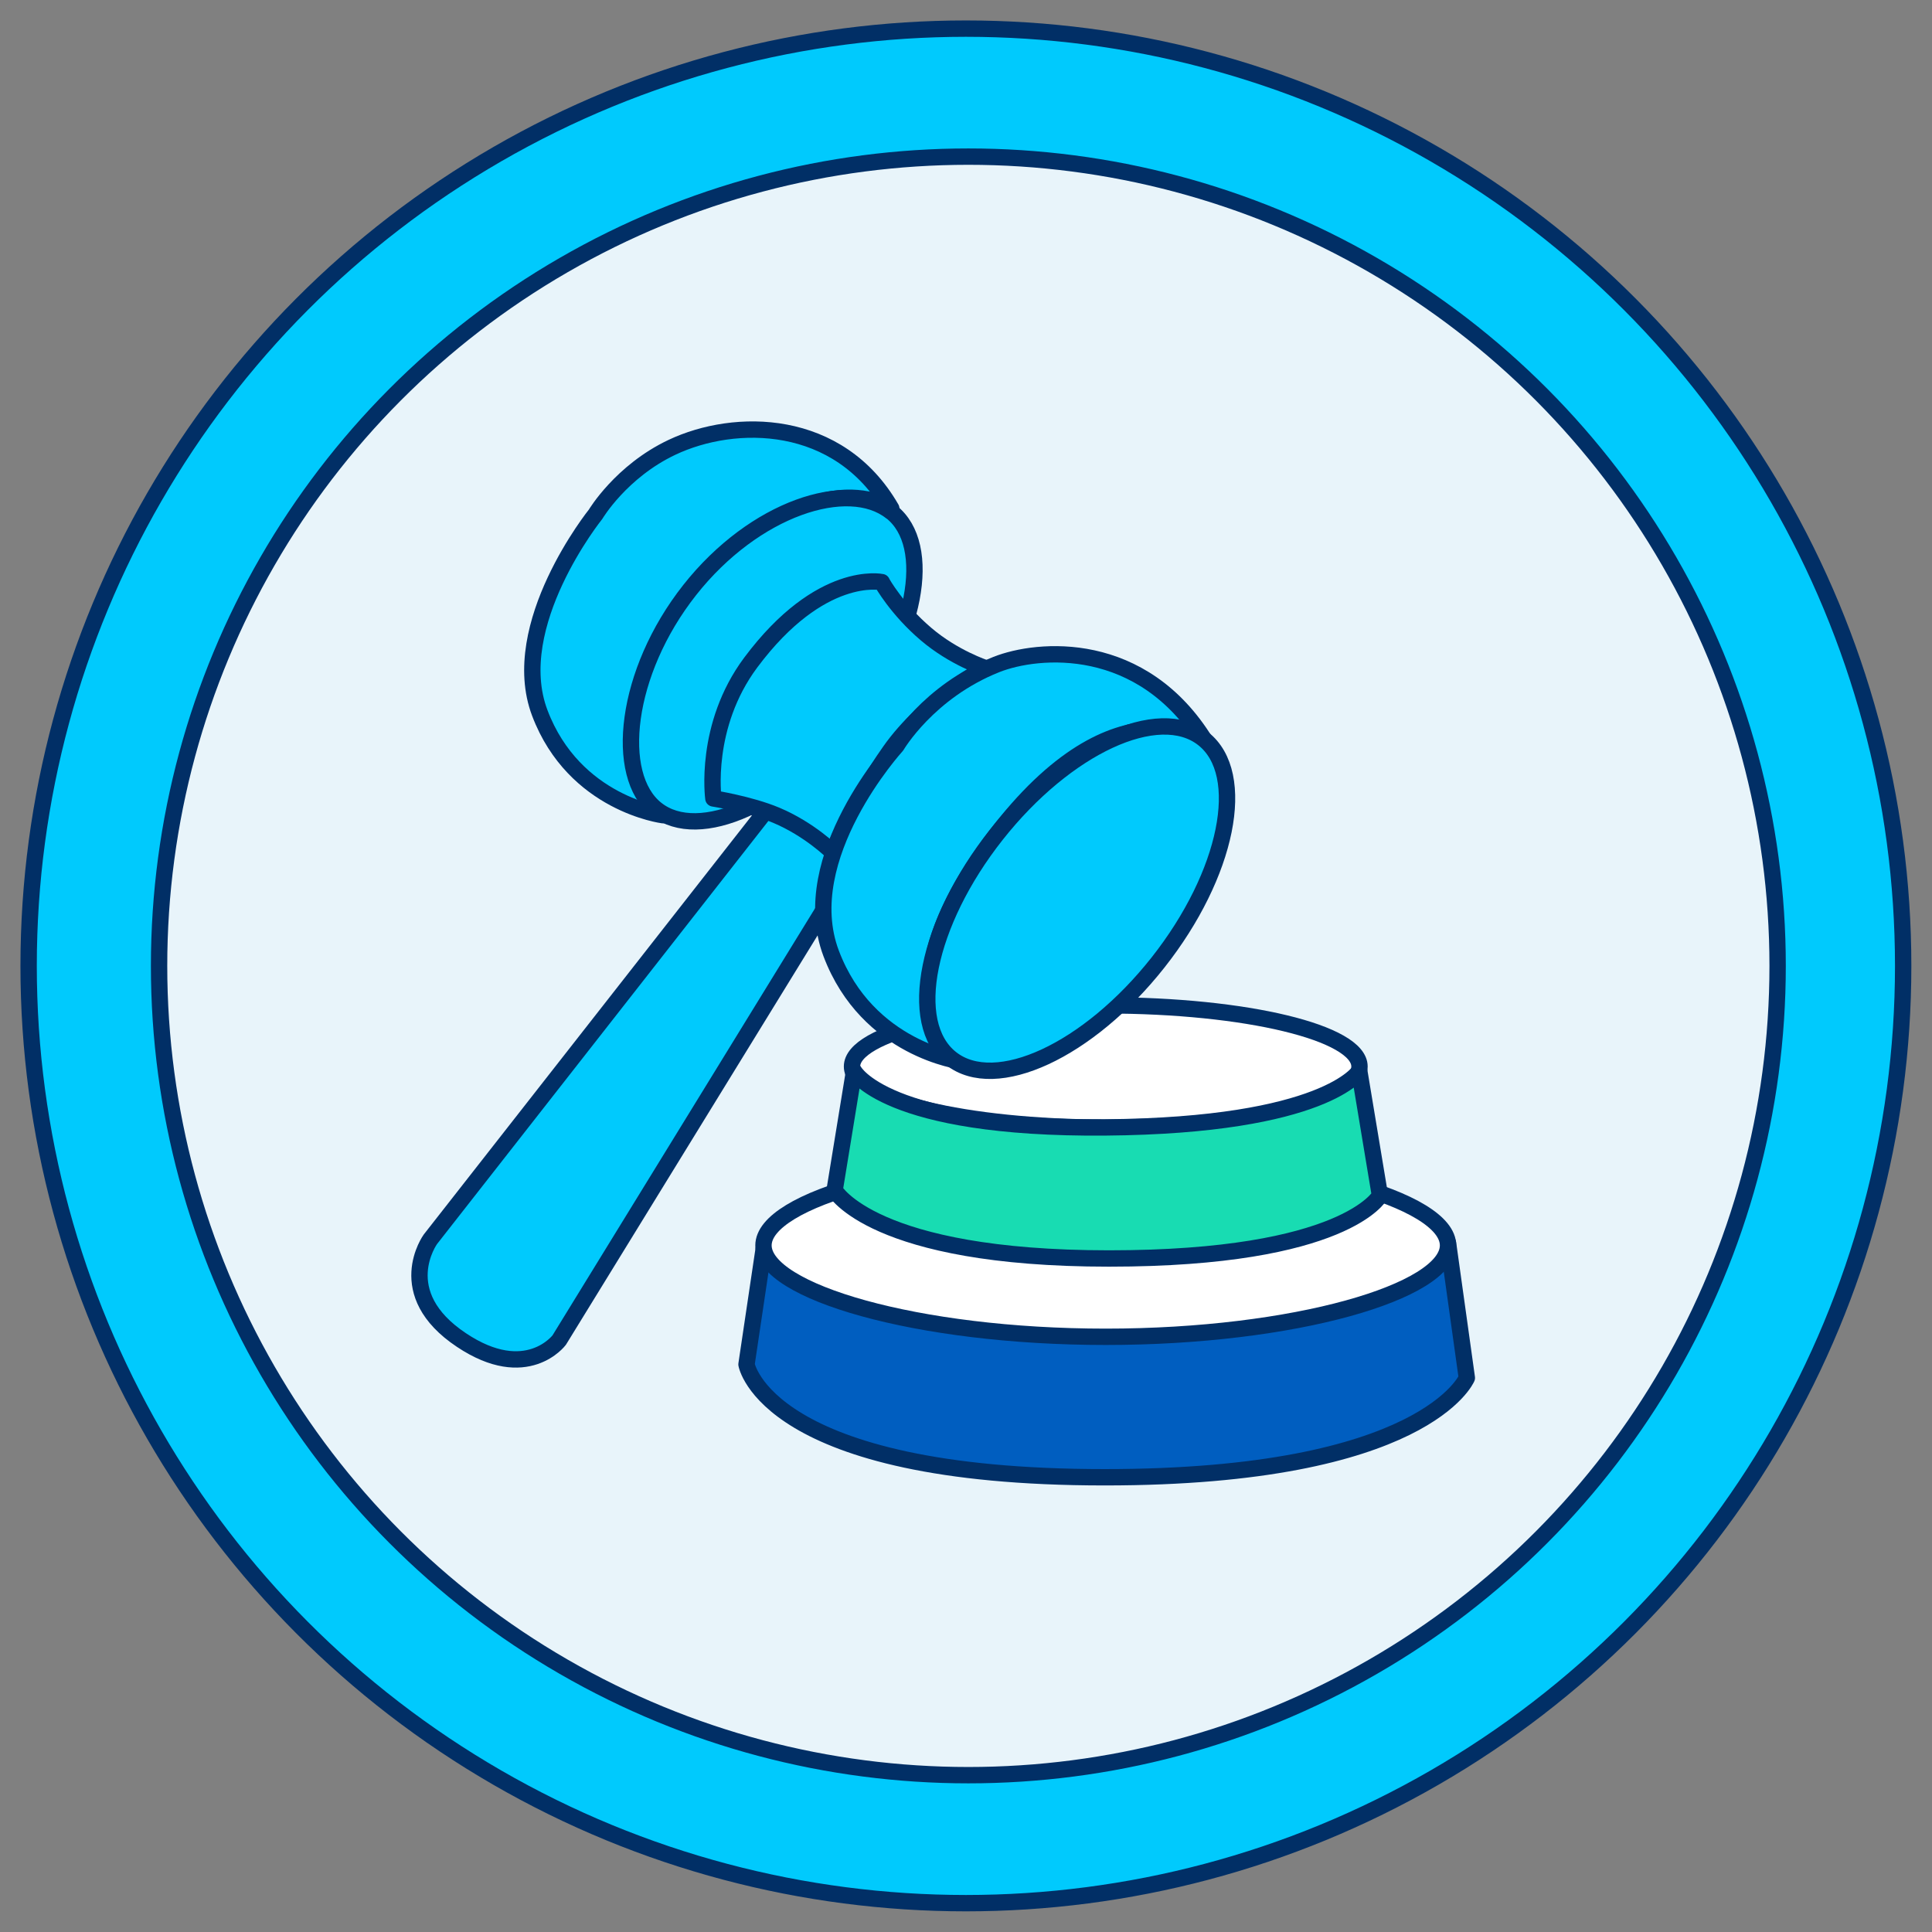 <svg version="1.2" xmlns="http://www.w3.org/2000/svg" xmlns:xlink="http://www.w3.org/1999/xlink" overflow="visible" preserveAspectRatio="none" viewBox="0 0 94.49 94.49" id="Layer_1_1744913942460" width="92" height="92"><rect x="0" y="0" width="94.49" height="94.49" fill="#808080" stroke="none"/><g transform="translate(1, 1)"><defs><style>
      .cls-1_1744913942460 {
        fill: #18dcb2;
      }

      .cls-1_1744913942460, .cls-2_1744913942460, .cls-3_1744913942460, .cls-4_1744913942460, .cls-5_1744913942460 {
        stroke: #012f66;
        stroke-linecap: round;
        stroke-linejoin: round;
        stroke-width: .8px;
      }

      .cls-2_1744913942460 {
        fill: #fff;
      }

      .cls-3_1744913942460 {
        fill: #00cafd;
      }

      .cls-4_1744913942460 {
        fill: #005ec0;
      }

      .cls-5_1744913942460 {
        fill: #e8f4fa;
      }
    </style></defs><circle r="45.84" cy="46.24" cx="46.24" class="cls-3_1744913942460" vector-effect="non-scaling-stroke"/><circle r="39.58" cy="46.24" cx="46.36" class="cls-5_1744913942460" vector-effect="non-scaling-stroke"/><ellipse ry="2.99" rx="12.41" cy="51.16" cx="53.08" class="cls-2_1744913942460" vector-effect="non-scaling-stroke"/><path d="M42.59,23.87s-4.31-3.02-10.19,5.4c-4.77,6.83-.97,9.6-.97,9.6,0,0-4.34-.54-6.03-5-1.63-4.3,2.73-9.72,2.73-9.72,0,0,1.24-2.09,3.73-3.27,3.08-1.46,8.16-1.46,10.73,2.99Z" class="cls-3_1744913942460" vector-effect="non-scaling-stroke"/><path d="M36.55,38.54l-16.5,21.07s-1.92,2.64,1.52,4.93c3.19,2.13,4.78,0,4.78,0l14.81-24.09-4.58-1.88" class="cls-3_1744913942460" vector-effect="non-scaling-stroke"/><path d="M42.59,24.03c2.09,1.65,1.21,6.24-1.96,10.26s-7.44,5.94-9.53,4.29-1.54-6.7,1.63-10.72,7.76-5.48,9.85-3.83Z" class="cls-3_1744913942460" vector-effect="non-scaling-stroke"/><path d="M42.13,27.47s-2.99-.65-6.41,3.93c-2.32,3.11-1.83,6.65-1.83,6.65,0,0,1.78.28,3.07.82,1.64.69,2.76,1.81,2.76,1.81,0,0,1.07-2.48,2.81-4.95s4.65-4.06,4.65-4.06c0,0-1.53-.5-2.88-1.65-1.44-1.22-2.17-2.54-2.17-2.54Z" class="cls-3_1744913942460" vector-effect="non-scaling-stroke"/><path d="M57.98,35.32s-4.73-3.43-10.94,5.46c-5.04,7.21-1.03,10.13-1.03,10.13,0,0-4.58-.57-6.36-5.28s3.2-10.16,3.2-10.16c0,0,1.54-2.64,4.88-3.97,2.02-.8,7.13-1.28,10.25,3.81Z" class="cls-3_1744913942460" vector-effect="non-scaling-stroke"/><ellipse transform="translate(-14.05 56.91) rotate(-51.72)" ry="5.04" rx="9.96" cy="42.95" cx="51.68" class="cls-3_1744913942460" vector-effect="non-scaling-stroke"/><path d="M36.41,59.68l-.9,6.05s.95,5.52,17.52,5.52c15.67,0,17.71-4.86,17.71-4.86l-.92-6.59s-2.47,3.95-16.85,4.05c-14.02.09-16.56-4.17-16.56-4.17Z" class="cls-4_1744913942460" vector-effect="non-scaling-stroke"/><path d="M69.82,59.91c0,2.25-7.49,4.47-16.74,4.47s-16.74-2.22-16.74-4.47,7.49-4.37,16.74-4.37,16.74,2.12,16.74,4.37Z" class="cls-2_1744913942460" vector-effect="non-scaling-stroke"/><path d="M40.77,51.39l-.95,5.82s1.85,3.34,13.42,3.34,13.25-3.08,13.25-3.08l-1.01-6.08s-1.63,2.66-12.42,2.75-12.29-2.75-12.29-2.75Z" class="cls-1_1744913942460" vector-effect="non-scaling-stroke"/></g></svg>